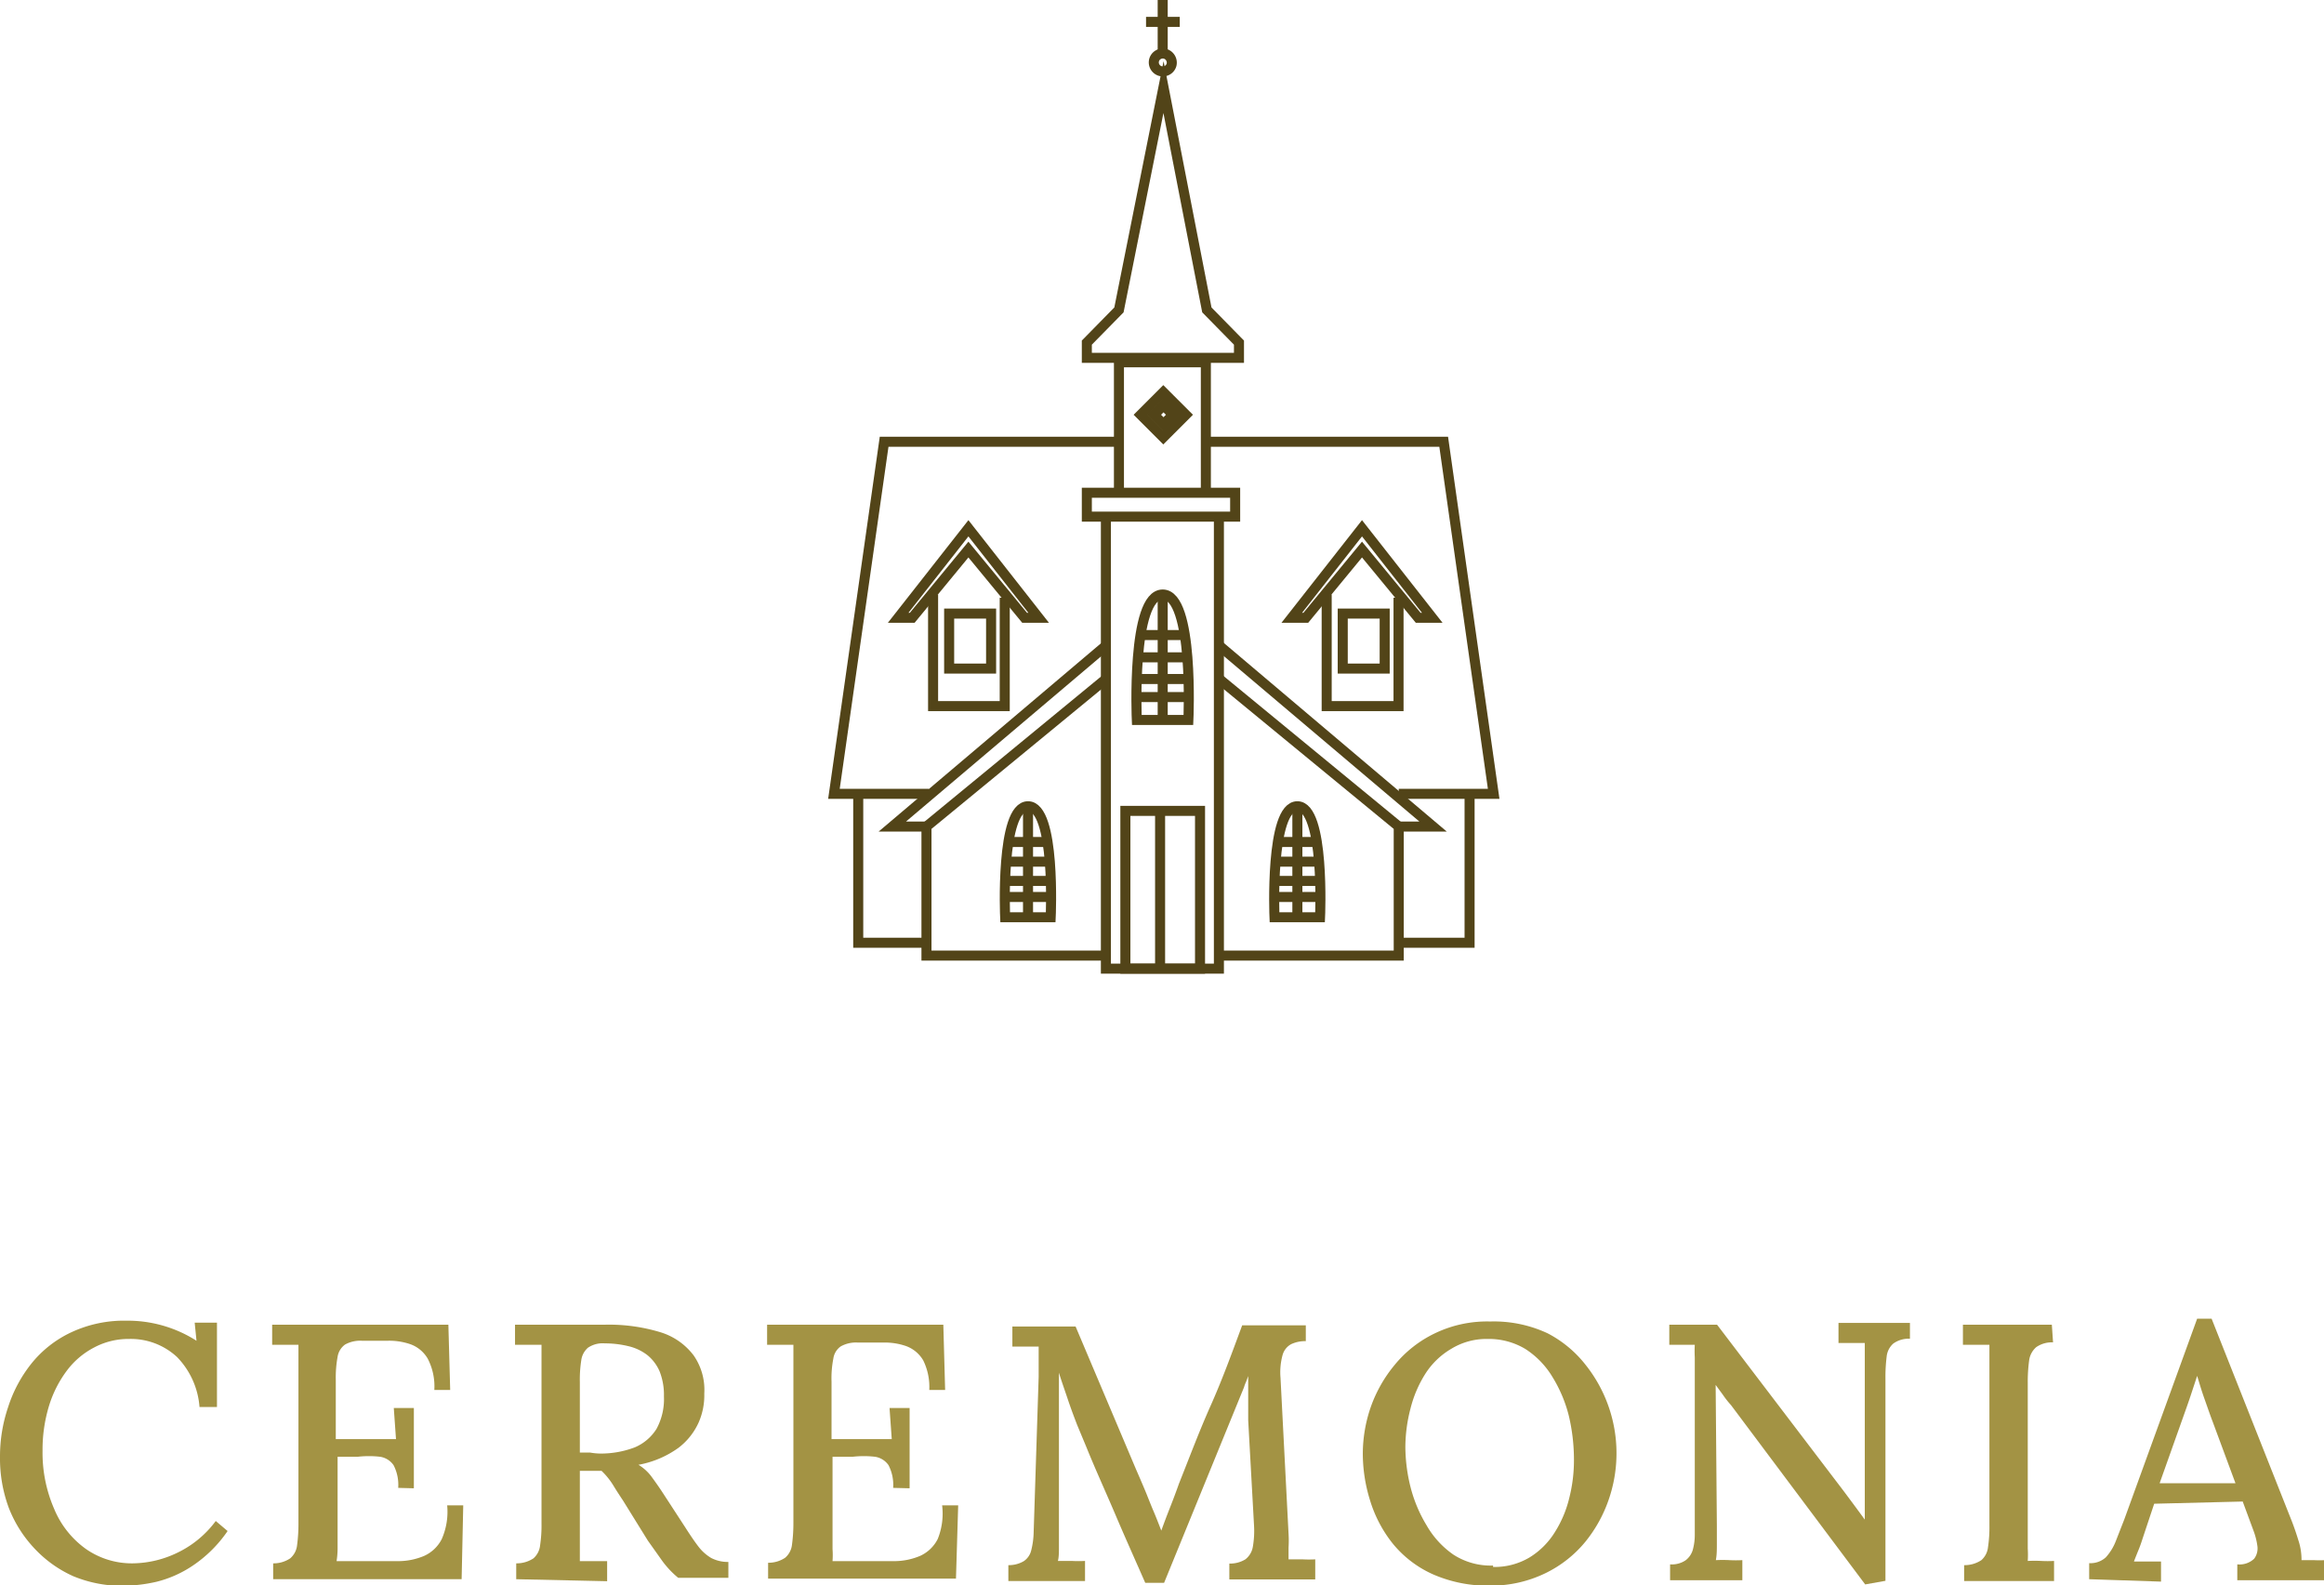 <svg xmlns="http://www.w3.org/2000/svg" viewBox="0 0 115.79 78.97"><defs><style>.cls-1{fill:#a39344;}.cls-2{fill:none;stroke:#524418;stroke-miterlimit:10;stroke-width:0.5px;}</style></defs><g id="Capa_2" data-name="Capa 2"><g id="Capa_1-2" data-name="Capa 1"><path class="cls-1" d="M9.94,70.1a4,4,0,0,0-1.12-2.49,3.39,3.39,0,0,0-2.39-.9,3.63,3.63,0,0,0-1.73.42,4,4,0,0,0-1.37,1.16,5.71,5.71,0,0,0-.89,1.76,7.51,7.51,0,0,0-.32,2.23,7,7,0,0,0,.58,2.9,4.62,4.62,0,0,0,1.59,2,4,4,0,0,0,2.32.71,5.23,5.23,0,0,0,2.27-.55,5.14,5.14,0,0,0,1.87-1.56l.59.5A6.49,6.49,0,0,1,9.61,78a5.7,5.7,0,0,1-1.82.81,8,8,0,0,1-1.65.2,6.35,6.35,0,0,1-2.49-.48A6,6,0,0,1,1.7,77.13a6.25,6.25,0,0,1-1.26-2A7.08,7.08,0,0,1,0,72.58a7.64,7.64,0,0,1,.4-2.46,6.8,6.8,0,0,1,1.17-2.19,5.57,5.57,0,0,1,2-1.56,6.21,6.21,0,0,1,2.74-.57,6.37,6.37,0,0,1,3.48,1l-.09-.9h1.11V70.1Z"></path><path class="cls-1" d="M19.84,74.13A2.13,2.13,0,0,0,19.61,73a1,1,0,0,0-.67-.42,4.9,4.9,0,0,0-1.12,0l-1,0v3.75c0,.32,0,.61,0,.85a4.22,4.22,0,0,1-.05.6l3.1,0a3.33,3.33,0,0,0,1.26-.26,1.83,1.83,0,0,0,.88-.84A3.38,3.38,0,0,0,22.28,75h.8L23,78.68H13.61v-.79a1.48,1.48,0,0,0,.85-.25A1,1,0,0,0,14.8,77a8,8,0,0,0,.07-1.1V68.41c0-.27,0-.52,0-.77s0-.46,0-.64l-.66,0-.65,0v-1h8.78l.09,3.25h-.79a3,3,0,0,0-.33-1.56,1.64,1.64,0,0,0-.87-.72,3.25,3.25,0,0,0-1.14-.17l-1.26,0a1.55,1.55,0,0,0-.85.19.93.93,0,0,0-.37.61,5.73,5.73,0,0,0-.09,1.15V71.7h3l-.11-1.55h1v4Z"></path><path class="cls-1" d="M25.72,78.68v-.79a1.51,1.51,0,0,0,.86-.25,1,1,0,0,0,.33-.65,6.68,6.68,0,0,0,.07-1.1V68.41c0-.27,0-.52,0-.77s0-.46,0-.64l-.67,0-.65,0v-1q1.09,0,2.22,0c.74,0,1.49,0,2.25,0a8.82,8.82,0,0,1,2.79.38,3.27,3.27,0,0,1,1.64,1.15,3,3,0,0,1,.53,1.9,3.36,3.36,0,0,1-.28,1.44,3.29,3.29,0,0,1-1,1.26,4.91,4.91,0,0,1-2,.85,2.25,2.25,0,0,1,.65.59c.19.26.39.54.59.85l1.1,1.69c.23.36.44.67.63.92a2.25,2.25,0,0,0,.65.59,1.79,1.79,0,0,0,.86.2v.79h-2.5a4.57,4.57,0,0,1-.8-.85c-.22-.31-.46-.65-.71-1l-1.24-2c-.16-.24-.33-.5-.5-.78a3.62,3.62,0,0,0-.57-.7H28.89v3c0,.33,0,.62,0,.88s0,.46,0,.62c.14,0,.29,0,.45,0l.49,0,.42,0v1Zm4.21-6.26a4.73,4.73,0,0,0,1.7-.31,2.37,2.37,0,0,0,1.08-.92,3.1,3.1,0,0,0,.37-1.61,3.21,3.21,0,0,0-.21-1.24,2.13,2.13,0,0,0-.61-.82,2.46,2.46,0,0,0-.95-.45,5,5,0,0,0-1.18-.14,1.3,1.3,0,0,0-.84.22,1,1,0,0,0-.33.63,6.16,6.16,0,0,0-.07,1.06v3.53l.51,0A3.07,3.07,0,0,0,29.93,72.42Z"></path><path class="cls-1" d="M44.5,74.13A2.13,2.13,0,0,0,44.27,73a1,1,0,0,0-.67-.42,4.93,4.93,0,0,0-1.12,0l-1,0v3.75c0,.32,0,.61,0,.85a4.22,4.22,0,0,1,0,.6l3.1,0a3.33,3.33,0,0,0,1.26-.26,1.83,1.83,0,0,0,.88-.84A3.38,3.38,0,0,0,46.94,75h.8l-.11,3.65H38.27v-.79a1.48,1.48,0,0,0,.85-.25,1,1,0,0,0,.34-.65,8,8,0,0,0,.07-1.1V68.41c0-.27,0-.52,0-.77s0-.46,0-.64l-.66,0-.65,0v-1h8.78l.09,3.25h-.79A3,3,0,0,0,46,67.78a1.64,1.64,0,0,0-.87-.72A3.25,3.25,0,0,0,44,66.89l-1.26,0a1.55,1.55,0,0,0-.85.19.89.89,0,0,0-.37.61,5.07,5.07,0,0,0-.09,1.15V71.7h3l-.11-1.55h1v4Z"></path><path class="cls-1" d="M57.06,78.86c-.49-1.12-1-2.25-1.48-3.38s-1-2.26-1.46-3.4L53.67,71c-.15-.39-.31-.81-.46-1.26s-.31-.89-.45-1.35V70.1c0,.37,0,.81,0,1.3s0,1,0,1.58,0,1.1,0,1.65,0,1.07,0,1.57c0,.29,0,.57,0,.85s0,.51-.05.72c.22,0,.45,0,.69,0a6.38,6.38,0,0,0,.66,0v1H50.24v-.79a1.47,1.47,0,0,0,.77-.2.9.9,0,0,0,.37-.54,4,4,0,0,0,.12-.88l.25-7.77c0-.27,0-.53,0-.8s0-.49,0-.7l-.68,0c-.24,0-.45,0-.63,0v-1h3.15l3,7.09c.14.32.29.67.43,1s.29.73.44,1.08.28.69.4,1h0c.13-.36.28-.76.45-1.19s.31-.81.43-1.15c.52-1.3,1-2.59,1.58-3.89s1.06-2.62,1.57-4h3.17v.79a1.61,1.61,0,0,0-.73.15.88.88,0,0,0-.43.55,3.26,3.26,0,0,0-.1,1.13l.4,7.76a5.51,5.51,0,0,1,0,.7c0,.23,0,.42,0,.58l.69,0a5.85,5.85,0,0,0,.64,0v1H61.25v-.79a1.44,1.44,0,0,0,.8-.21,1,1,0,0,0,.37-.62A4.62,4.62,0,0,0,62.48,76l-.29-5.24c0-.18,0-.39,0-.64s0-.5,0-.77,0-.53,0-.79l-.1.27a2,2,0,0,0-.11.29L58,78.86Z"></path><path class="cls-1" d="M74.3,79a6.82,6.82,0,0,1-2.92-.57,5.44,5.44,0,0,1-2-1.54,6.45,6.45,0,0,1-1.12-2.14,7.87,7.87,0,0,1-.36-2.34,7.16,7.16,0,0,1,.39-2.29A6.83,6.83,0,0,1,69.49,68a5.84,5.84,0,0,1,2-1.57,6,6,0,0,1,2.76-.59,6.32,6.32,0,0,1,2.86.59A5.79,5.79,0,0,1,79,68a7.07,7.07,0,0,1,1.16,6.69A6.88,6.88,0,0,1,79,76.8a5.91,5.91,0,0,1-2,1.58A6.19,6.19,0,0,1,74.3,79Zm.09-.93a3.41,3.41,0,0,0,1.81-.47,3.86,3.86,0,0,0,1.26-1.25,5.67,5.67,0,0,0,.73-1.73,7.62,7.62,0,0,0,.23-1.88,9.5,9.5,0,0,0-.26-2.22,6.85,6.85,0,0,0-.82-1.93A4.27,4.27,0,0,0,76,67.21a3.54,3.54,0,0,0-1.88-.5,3.36,3.36,0,0,0-1.81.49A3.82,3.82,0,0,0,71,68.47a5.93,5.93,0,0,0-.73,1.73,7.68,7.68,0,0,0-.25,1.9,8.42,8.42,0,0,0,.26,2A7,7,0,0,0,71.08,76a4.48,4.48,0,0,0,1.34,1.46A3.43,3.43,0,0,0,74.39,78Z"></path><path class="cls-1" d="M92.93,78.94,86.24,70a4.45,4.45,0,0,1-.38-.48L85.48,69h0l.06,7c0,.3,0,.6,0,.9s0,.57-.05.83a6.77,6.77,0,0,1,.68,0,6,6,0,0,0,.64,0v1H83.21v-.79a1.22,1.22,0,0,0,.77-.2,1,1,0,0,0,.36-.52,2.78,2.78,0,0,0,.1-.75V67.63a6,6,0,0,1,0-.63l-.64,0-.63,0v-1h2.38l6.34,8.33.55.74.47.64h0l0-7.39c0-.27,0-.52,0-.77s0-.46,0-.64l-.68,0-.63,0v-1h3.56v.79a1.3,1.3,0,0,0-.83.24,1,1,0,0,0-.33.65,8.19,8.19,0,0,0-.06,1.11l0,10.06Z"></path><path class="cls-1" d="M102.29,66.88a1.36,1.36,0,0,0-.84.24,1.06,1.06,0,0,0-.35.65,7.94,7.94,0,0,0-.07,1.11v7.39c0,.33,0,.62,0,.88a4.94,4.94,0,0,1,0,.62,6.56,6.56,0,0,1,.67,0,5.85,5.85,0,0,0,.64,0v1H97.86v-.79a1.51,1.51,0,0,0,.86-.25,1,1,0,0,0,.33-.65,6.68,6.68,0,0,0,.07-1.1V68.41c0-.27,0-.52,0-.77s0-.46,0-.64l-.67,0-.65,0v-1h4.43Z"></path><path class="cls-1" d="M104.09,78.68v-.8a1.13,1.13,0,0,0,.83-.29,2.6,2.6,0,0,0,.49-.79l.43-1.1,3.63-10h.72l4,10.1c.09.23.2.54.32.93a3.07,3.07,0,0,1,.16,1c.21,0,.41,0,.61,0a5.12,5.12,0,0,0,.56,0v1h-4.37v-.79a1.06,1.06,0,0,0,.84-.28.85.85,0,0,0,.16-.64,3.44,3.44,0,0,0-.19-.75l-.54-1.46-4.41.11-.52,1.56c-.08.24-.15.47-.24.69s-.17.42-.25.63c.22,0,.45,0,.69,0l.66,0v1Zm3.51-4.78h3.78l-1.13-3.05c-.15-.39-.28-.78-.42-1.17s-.25-.77-.36-1.13h0l-.33,1c-.12.36-.26.75-.41,1.17Z"></path><polyline class="cls-2" points="60.73 25.74 60.73 48.26 55.1 48.26 55.1 25.74"></polyline><polyline class="cls-2" points="55.75 24.55 55.75 18.05 60.08 18.05 60.08 24.55"></polyline><polygon class="cls-2" points="60.13 15.44 57.97 4.34 55.75 15.44 54.15 17.07 54.15 17.83 57.91 17.83 61.73 17.83 61.73 17.07 60.13 15.44"></polygon><path class="cls-2" d="M58.05,2.68a.46.46,0,0,1,.32.55A.45.45,0,0,1,57.5,3,.45.45,0,0,1,58.05,2.68Z"></path><line class="cls-2" x1="57.93" x2="57.93" y2="2.67"></line><line class="cls-2" x1="57.1" y1="1.09" x2="58.78" y2="1.09"></line><rect class="cls-2" x="54.15" y="24.55" width="7.39" height="1.19"></rect><polyline class="cls-2" points="55.1 33.83 46.16 41.18 46.16 47.61 55.1 47.61"></polyline><polyline class="cls-2" points="55.1 32.17 44.46 41.18 46.16 41.18"></polyline><path class="cls-2" d="M59.21,35.87H56.64s-.28-6.25,1.29-6.25S59.21,35.87,59.21,35.87Z"></path><line class="cls-2" x1="57.93" y1="29.62" x2="57.93" y2="35.87"></line><line class="cls-2" x1="56.77" y1="32.75" x2="59.16" y2="32.75"></line><line class="cls-2" x1="56.62" y1="33.83" x2="59.23" y2="33.83"></line><line class="cls-2" x1="56.62" y1="34.73" x2="59.23" y2="34.73"></line><line class="cls-2" x1="56.91" y1="31.64" x2="59.03" y2="31.64"></line><rect class="cls-2" x="56.07" y="40.4" width="3.72" height="7.86"></rect><line class="cls-2" x1="57.8" y1="40.38" x2="57.8" y2="48.24"></line><path class="cls-2" d="M52.35,45.7H50.08s-.25-5.53,1.14-5.53S52.35,45.7,52.35,45.7Z"></path><line class="cls-2" x1="51.22" y1="40.17" x2="51.22" y2="45.7"></line><line class="cls-2" x1="50.19" y1="42.93" x2="52.3" y2="42.93"></line><line class="cls-2" x1="50.06" y1="43.89" x2="52.37" y2="43.89"></line><line class="cls-2" x1="50.06" y1="44.69" x2="52.37" y2="44.69"></line><line class="cls-2" x1="50.32" y1="41.95" x2="52.19" y2="41.95"></line><polyline class="cls-2" points="60.75 33.83 69.69 41.18 69.69 47.61 60.75 47.61"></polyline><polyline class="cls-2" points="60.75 32.17 71.4 41.18 69.69 41.18"></polyline><path class="cls-2" d="M63.5,45.7h2.27s.25-5.53-1.13-5.53S63.5,45.7,63.5,45.7Z"></path><line class="cls-2" x1="64.64" y1="40.17" x2="64.64" y2="45.7"></line><line class="cls-2" x1="65.66" y1="42.93" x2="63.55" y2="42.93"></line><line class="cls-2" x1="65.79" y1="43.89" x2="63.48" y2="43.89"></line><line class="cls-2" x1="65.79" y1="44.69" x2="63.48" y2="44.69"></line><line class="cls-2" x1="65.54" y1="41.95" x2="63.66" y2="41.95"></line><rect class="cls-2" x="57.17" y="19.87" width="1.59" height="1.59" transform="translate(2.36 47.04) rotate(-45)"></rect><rect class="cls-2" x="57.63" y="20.33" width="0.67" height="0.67" transform="translate(2.37 47.04) rotate(-45)"></rect><polyline class="cls-2" points="60.22 22.01 71.93 22.01 74.42 39.55 69.69 39.55"></polyline><polyline class="cls-2" points="73.22 39.55 73.22 46.97 69.69 46.97"></polyline><polyline class="cls-2" points="55.75 22.01 44.05 22.01 41.55 39.55 46.28 39.55"></polyline><polyline class="cls-2" points="42.76 39.55 42.76 46.97 46.28 46.97"></polyline><polygon class="cls-2" points="48.25 26.32 44.75 30.78 45.45 30.78 48.25 27.38 51.05 30.78 51.75 30.78 48.25 26.32"></polygon><polyline class="cls-2" points="46.49 29.62 46.49 35.18 50.06 35.18 50.06 29.78"></polyline><rect class="cls-2" x="47.29" y="30.57" width="2.09" height="2.74"></rect><polygon class="cls-2" points="67.86 26.32 64.36 30.78 65.06 30.78 67.86 27.38 70.66 30.78 71.36 30.78 67.86 26.32"></polygon><polyline class="cls-2" points="66.1 29.62 66.1 35.18 69.68 35.18 69.68 29.78"></polyline><rect class="cls-2" x="66.9" y="30.57" width="2.09" height="2.74"></rect></g></g></svg>